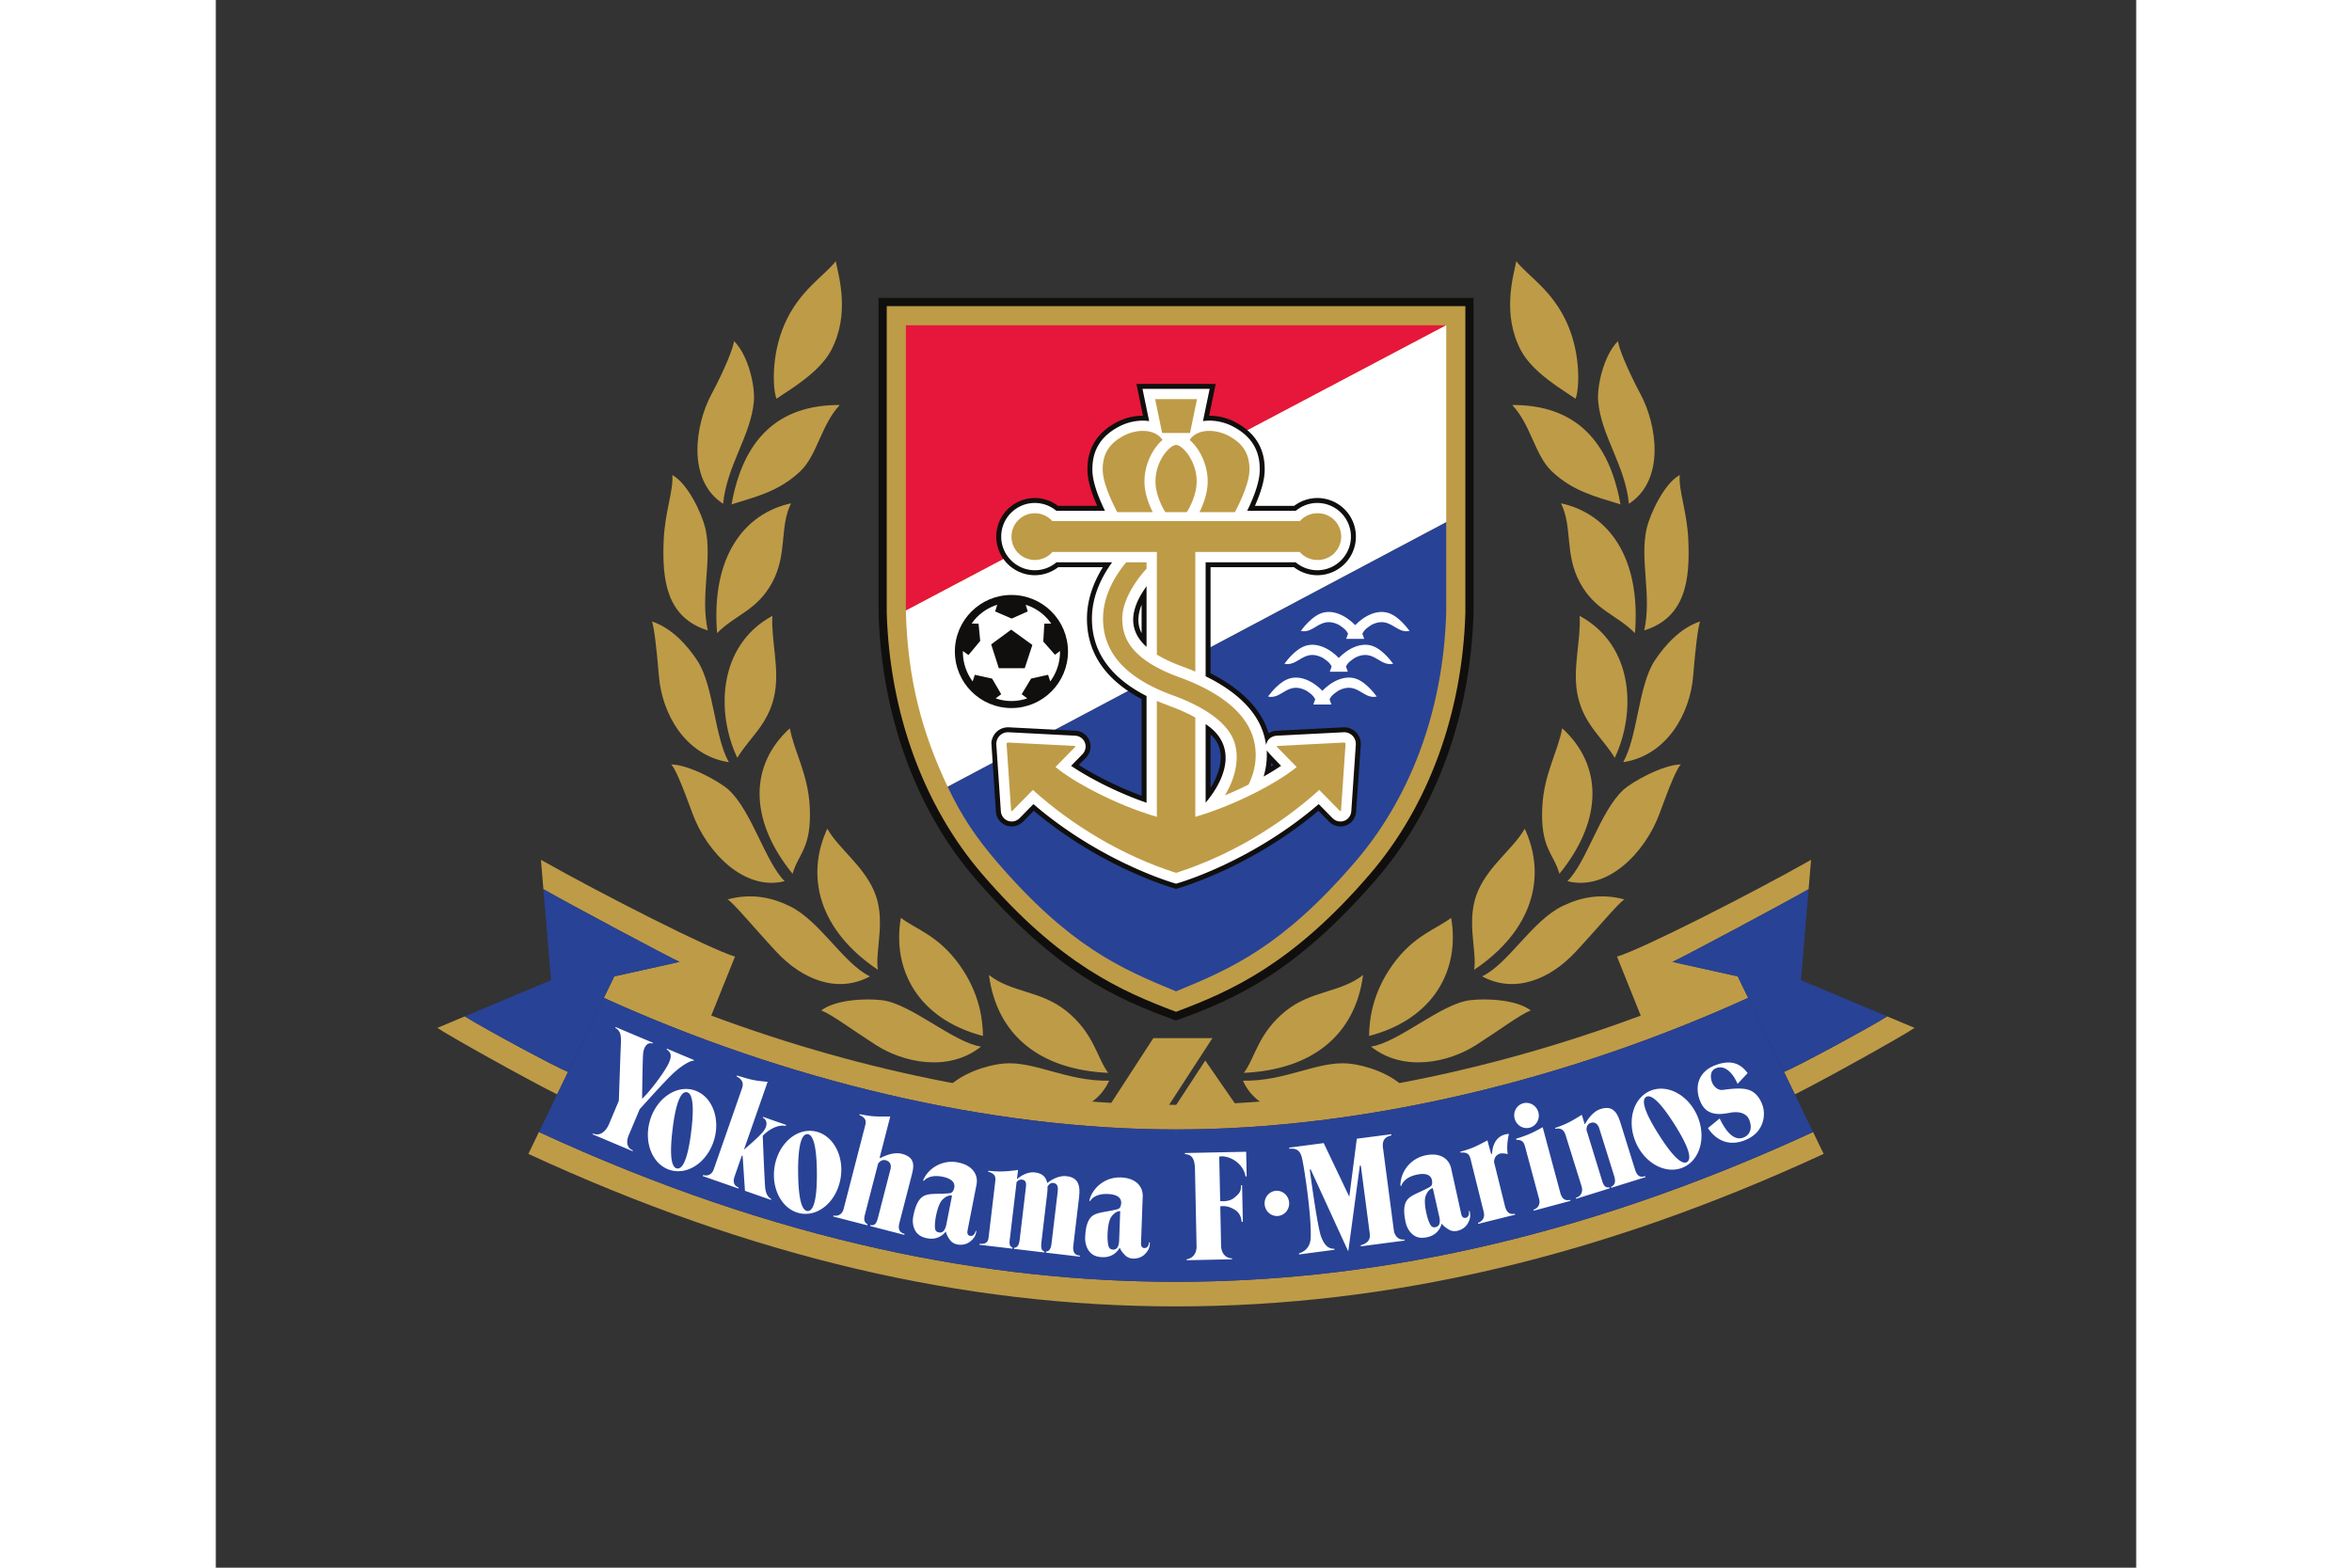 <svg xmlns="http://www.w3.org/2000/svg" height="800" width="1200" viewBox="-37.5 -44.227 325 265.365"><rect x="-37.5" y="-44.227" width="325" height="265.365" fill="#333333" stroke="none"/><path d="M122.816 144.355l8.352-12.862h-9.999l-8.354 12.862h10m1.6-.598h11.388l-5.853-8.464-5.535 8.464M68.106 24.329c-10.62-.053-16.39 5.997-18.322 16.813 4.373-1.334 8.112-2.266 11.65-5.612 2.841-2.693 3.527-7.903 6.672-11.201M48.35 41.048c.65-6.51 4.66-11.451 5.205-17.282.25-2.684-.978-7.947-3.371-10.265 0 .936-1.568 4.837-3.829 9.065-2.687 5.023-4.223 14.441 1.995 18.482m9.036-17.776c1.96-1.388 7.198-4.318 9.245-8.191 3.21-6.075 1.346-12.354.784-15.081-1.98 2.519-6.146 4.912-8.651 10.62-2.307 5.25-2.013 11.034-1.378 12.652m2.466 17.698c-8.019 1.743-13.553 9.154-12.517 21.973 3.163-3.195 6.784-3.813 9.355-8.624 2.57-4.812 1.18-9.369 3.162-13.35M45.76 62.483c-1.313-5.955.811-11.943-.417-17.314-.606-2.456-2.94-7.545-5.586-8.983.217 2.672-1.238 6.095-1.457 10.988-.307 6.861.513 13.149 7.46 15.31m10.923-2.459c-9.303 5.066-9.501 16.528-5.926 24.029 2.023-3.377 5.11-5.52 6.21-10.292 1.058-4.583-.485-9.215-.284-13.737m-7.36 24.768c-2.467-4.4-2.553-12.931-5.304-17.151-1.747-2.68-4.407-5.59-7.703-6.672.339.953.758 4.203 1.175 9.27.517 6.316 4.426 13.407 11.832 14.553m10.323-5.739c-6.635 6.016-7.176 15.2.463 24.628 1.004-3.49 3.26-4.341 2.906-11.332-.283-5.583-2.598-9.21-3.37-13.296m-.875 25.877c-3.293-3.271-5.543-11.824-9.449-15.438-1.505-1.395-6.703-4.273-9.766-4.33.681.628 1.882 3.549 3.621 8.318 2.402 6.547 8.745 13.18 15.593 11.45m7.22-8.886c-3.717 8.008-1.466 17.17 8.56 23.884-.539-3.243 1.495-8.516-.688-13.424-1.949-4.384-6.038-7.163-7.872-10.46m7.221 24.995c-4.46-2.1-8.395-9.353-13.61-11.894-3.224-1.57-6.626-2.162-10.5-1.125.847.381 4.592 4.922 8.292 8.892 4.321 4.63 10.28 7.122 15.818 4.127m5.227-9.909c-1.508 8.66 2.817 17.107 13.891 20-.04-2.726-.523-7.156-3.912-11.946-3.618-5.105-7.476-6.109-9.979-8.054m13.564 21.804c-4.737-.727-11.853-7.29-16.789-7.859-2.991-.35-7.93-.043-10.243 1.733 1.93.778 5 3.133 9.238 5.85 4.666 2.986 12.288 4.648 17.794.276m1.342-12.127c1.33 10.09 8.508 16.033 20.185 16.57-1.91-2.488-2.357-6.695-7.142-10.518-4.306-3.44-9.28-3.06-13.043-6.052m20.345 17.894c-7.21.143-12.689-3.405-17.955-2.898-2.678.256-7.221 1.67-9.548 4.278.917-.126 4.83 1.197 9.525 2.99 6.75 2.572 15.164 1.869 17.978-4.37m68.207-114.373c10.626-.053 16.397 5.997 18.323 16.813-4.368-1.334-8.11-2.266-11.641-5.612-2.845-2.693-3.53-7.903-6.682-11.201m19.758 16.719c-.646-6.51-4.663-11.451-5.203-17.282-.249-2.684.98-7.947 3.37-10.265 0 .936 1.573 4.837 3.831 9.065 2.684 5.023 4.221 14.441-1.998 18.482m-9.032-17.776c-1.96-1.388-7.198-4.318-9.25-8.191-3.204-6.075-1.34-12.354-.78-15.081 1.985 2.519 6.148 4.912 8.653 10.62 2.3 5.25 2.012 11.034 1.377 12.652m-2.465 17.698c8.017 1.743 13.552 9.154 12.517 21.973-3.164-3.195-6.785-3.813-9.358-8.624-2.57-4.812-1.183-9.369-3.16-13.35m14.09 21.514c1.313-5.955-.814-11.943.417-17.314.608-2.456 2.935-7.545 5.59-8.983-.221 2.672 1.233 6.095 1.451 10.988.31 6.861-.514 13.149-7.458 15.31m-10.925-2.459c9.306 5.066 9.505 16.528 5.929 24.029-2.024-3.377-5.11-5.52-6.211-10.292-1.056-4.583.487-9.215.282-13.737m7.363 24.768c2.469-4.4 2.557-12.931 5.304-17.151 1.748-2.68 4.408-5.59 7.704-6.672-.34.953-.76 4.203-1.175 9.27-.519 6.316-4.43 13.407-11.833 14.553m-10.325-5.739c6.632 6.016 7.178 15.2-.463 24.628-1.002-3.49-3.26-4.341-2.907-11.332.287-5.583 2.6-9.21 3.37-13.296m.884 25.877c3.283-3.271 5.535-11.824 9.444-15.438 1.51-1.395 6.703-4.273 9.765-4.33-.68.628-1.879 3.549-3.62 8.318-2.4 6.547-8.746 13.18-15.589 11.45m-7.225-8.886c3.72 8.008 1.465 17.17-8.56 23.884.538-3.243-1.498-8.516.684-13.424 1.954-4.384 6.041-7.163 7.876-10.46M176.8 121.04c4.454-2.1 8.387-9.353 13.603-11.894 3.227-1.57 6.632-2.162 10.498-1.125-.842.381-4.586 4.922-8.288 8.892-4.32 4.63-10.275 7.122-15.814 4.127m-5.235-9.909c1.512 8.66-2.813 17.107-13.887 20 .039-2.726.52-7.156 3.911-11.946 3.616-5.105 7.478-6.109 9.976-8.054M158 132.935c4.744-.727 11.86-7.29 16.795-7.859 2.989-.35 7.926-.043 10.237 1.733-1.924.778-4.994 3.133-9.231 5.85-4.676 2.986-12.292 4.648-17.8.276m-1.339-12.127c-1.329 10.09-8.504 16.033-20.185 16.57 1.913-2.488 2.357-6.695 7.138-10.518 4.309-3.44 9.286-3.06 13.047-6.052m-20.338 17.894c7.205.143 12.682-3.405 17.946-2.898 2.684.256 7.224 1.67 9.547 4.278-.912-.126-4.83 1.197-9.525 2.99-6.744 2.572-15.161 1.869-17.968-4.37M4.636 127.819L0 129.764c1.998 1.375 15.031 8.635 20.265 11.26l1.843-3.807c-1.83-.69-13.856-7.153-17.472-9.398m240.729 0l4.635 1.945c-2 1.375-15.029 8.635-20.262 11.26l-1.848-3.807c1.827-.69 13.858-7.153 17.475-9.398M125 176.91c36.229 0 72.112-8.492 109.609-25.816l-1.794-3.705c-40.715 18.809-76.476 25.354-107.814 25.354-31.341 0-67.105-6.545-107.816-25.354l-1.79 3.705C52.884 168.418 88.767 176.91 125 176.91" fill="#be9b47"/><path d="M232.478 101.32c-10.331 5.835-28.666 15.15-32.842 16.38l4.013 9.984c-26.27 9.793-53.652 15.108-78.648 15.108-24.998 0-52.38-5.315-78.654-15.108l4.017-9.985c-4.177-1.23-22.51-10.544-32.84-16.38l.417 4.969c3.98 2.292 22.07 11.949 23.043 12.3l-11.05 2.454-1.768 3.644c30.603 13.91 65.108 22.273 96.835 22.273 31.724 0 66.23-8.363 96.831-22.273l-1.762-3.644-11.054-2.454c.973-.351 19.06-10.008 23.045-12.3l.417-4.968" fill="#be9b47"/><path d="M4.636 127.819c3.616 2.245 15.642 8.707 17.472 9.398l7.825-16.175 11.051-2.454c-.972-.351-19.063-10.008-23.043-12.3l1.292 15.399-14.597 6.132" fill="#284296"/><path d="M125 172.743c31.34 0 67.1-6.545 107.815-25.354l-10.983-22.703c-30.6 13.91-65.107 22.273-96.831 22.273-31.727 0-66.232-8.363-96.835-22.273l-10.98 22.703C57.895 166.198 93.66 172.743 125 172.743" fill="#284296"/><path d="M245.365 127.819c-3.617 2.245-15.648 8.707-17.475 9.398l-7.82-16.175-11.054-2.454c.973-.351 19.06-10.008 23.045-12.3l-1.296 15.399 14.6 6.132" fill="#284296"/><path d="M175.359 6.204v53.268c-.498 17.35-6.296 33.44-16.513 45.199-13.52 15.55-23.475 20.122-33.838 23.848-10.364-3.726-20.316-8.298-33.835-23.848-10.217-11.76-16.017-27.849-16.516-45.199V6.204h100.702" fill="#100f0d"/><path d="M173.973 7.593v51.88c-.492 16.993-6.234 32.723-16.18 44.29-13.097 15.23-23.493 19.787-32.785 23.279-9.291-3.492-19.682-8.049-32.784-23.28-9.945-11.566-15.687-27.296-16.18-44.29V7.593h97.929" fill="#be9b47"/><path d="M94.68 101.648c12.34 14.346 20.985 18.092 30.328 21.931 9.351-3.84 17.99-7.585 30.325-21.931 8.885-10.327 14.896-24.834 15.398-42.27V44.13L86.34 88.92c2.413 5.1 4.946 8.78 8.34 12.729" fill="#284296"/><path d="M79.285 10.831v48.291l91.446-48.29H79.285" fill="#e6173a"/><path d="M79.285 59.122v.257c.333 11.607 2.778 20.474 7.056 29.54l84.39-44.79V10.831L79.285 59.122" fill="#fff"/><path d="M97.15 75.629c5.286 0 9.572-4.288 9.572-9.575 0-5.288-4.286-9.57-9.571-9.57s-9.573 4.282-9.573 9.57c0 5.287 4.288 9.575 9.573 9.575" fill="#100f0d"/><path d="M95.42 73.285l-.94.7a8.164 8.164 0 005.344 0l-.941-.7 1.591-2.645 2.877-.644.369 1.12a8.406 8.406 0 001.648-5.147l-.849.64-1.983-2.243.182-3.031 1.164-.008a8.239 8.239 0 00-4.32-3.181l.352 1.123-2.715 1.212-2.81-1.212.356-1.123a8.232 8.232 0 00-4.325 3.18l1.166.009.28 2.932-1.99 2.387-.943-.685a8.413 8.413 0 001.652 5.148l.364-1.121 2.93.644 1.541 2.645" fill="#fff"/><path d="M97.107 62.352l3.585 2.594-1.289 3.933h-4.388l-1.293-4.033 3.385-2.494" fill="#100f0d"/><path d="M161.506 59.759c-2.254-1.127-4.715.32-6.176 1.828-1.47-1.508-3.925-2.955-6.18-1.828-1.096.546-2.222 1.726-3.033 2.81 2.324.537 3.272-2.609 6.413-1.048.618.416 1.23.776 1.587 1.523l-.318.87h3.056l-.316-.87c.354-.747.967-1.107 1.581-1.523 3.144-1.56 4.09 1.585 6.413 1.048-.809-1.084-1.93-2.264-3.027-2.81m-2.779 5.554c-2.254-1.126-4.712.32-6.177 1.832-1.464-1.512-3.926-2.958-6.178-1.832-1.092.546-2.22 1.727-3.029 2.808 2.323.539 3.269-2.607 6.41-1.042.616.412 1.23.773 1.586 1.519l-.316.875h3.055l-.315-.875c.354-.746.969-1.107 1.582-1.519 3.144-1.565 4.09 1.58 6.41 1.042-.808-1.081-1.934-2.262-3.028-2.808m-2.778 5.553c-2.256-1.122-4.713.325-6.178 1.833-1.464-1.508-3.924-2.955-6.172-1.833-1.103.545-2.225 1.73-3.036 2.81 2.326.542 3.27-2.608 6.415-1.043.612.408 1.23.773 1.581 1.519l-.315.875h3.055l-.311-.875c.35-.746.965-1.11 1.578-1.519 3.144-1.565 4.09 1.585 6.413 1.044-.809-1.08-1.933-2.266-3.03-2.811" fill="#fff"/><path d="M155.466 79.726a2.84 2.84 0 00-2.156-.837l-11.237.577a2.993 2.993 0 00-1.411.425 12.61 12.61 0 00-.444-1.258c-1.448-3.475-4.66-6.5-9.371-8.897v-17.95h14.12a6.487 6.487 0 003.946 1.353 6.529 6.529 0 006.534-6.532 6.53 6.53 0 00-6.534-6.534 6.541 6.541 0 00-3.923 1.332h-6.634c.735-1.648 1.567-3.898 1.644-5.758.157-3.823-1.55-6.673-5.072-8.474a9.513 9.513 0 00-4.321-1.028l1.115-5.392h-13.417l1.11 5.392a9.515 9.515 0 00-4.318 1.028c-3.521 1.801-5.228 4.65-5.071 8.474.073 1.86.91 4.11 1.642 5.758h-6.634a6.524 6.524 0 00-3.924-1.332 6.537 6.537 0 00-6.53 6.534c0 3.586 2.926 6.532 6.53 6.532 1.424 0 2.81-.48 3.954-1.354h7.562c-1.455 2.34-2.694 5.32-2.694 8.709 0 5.785 3.113 10.347 9.246 13.614v16.36c-4.306-1.588-8.123-3.61-10.623-5.208l1.182-1.202c.772-.785 1.01-1.888.62-2.886-.387-.996-1.31-1.65-2.408-1.706l-11.235-.577a2.826 2.826 0 00-2.152.837c-.547.554-.805 1.352-.805 1.841l.763 11.556c.075 1.095.744 2.006 1.748 2.378 1 .37 2.094.114 2.867-.661l1.79-1.823c9.68 8.124 19.817 11.962 24.087 13.216 4.272-1.254 14.41-5.092 24.088-13.216l1.784 1.817c.77.781 1.872 1.038 2.875.667 1-.372 1.638-1.212 1.723-2.378l.786-11.224a2.835 2.835 0 00-.802-2.173m-36.288-16.793c-.921-1.708-.491-3.604 0-4.783zm11.783 26.073c-.038.057-.078.11-.114.168v-9.052c1.326 1.076 3.036 3.81.114 8.884m10.105-3.49c.03-.196.057-.397.072-.591l.333.335c-.134.085-.264.17-.405.256" fill="#100f0d"/><path d="M154.872 80.316a1.982 1.982 0 00-1.52-.591l-11.236.576c-.763.036-1.454.435-1.723 1.119a3.925 3.925 0 00-.147.455 12.185 12.185 0 00-.8-2.922c-1.42-3.4-4.651-6.368-9.433-8.703v-19.3h15.234a5.68 5.68 0 003.666 1.348c3.156 0 5.694-2.59 5.694-5.691a5.704 5.704 0 00-5.694-5.698c-1.337 0-2.62.481-3.638 1.33h-8.231c.765-1.546 2.028-4.415 2.12-6.623.143-3.52-1.367-6.035-4.616-7.695-1.488-.761-3.312-1.115-4.983-.866l1.132-5.462h-11.366l1.125 5.462c-1.664-.25-3.489.105-4.978.866-3.25 1.66-4.758 4.174-4.62 7.695.094 2.208 1.364 5.077 2.124 6.624h-8.229a5.69 5.69 0 00-3.643-1.33c-3.14 0-5.692 2.558-5.692 5.697 0 3.102 2.54 5.691 5.692 5.691a5.675 5.675 0 003.668-1.348h9.418c-1.727 2.377-3.425 5.694-3.425 9.544 0 5.579 3.113 9.967 9.244 13.097v18.063c-5.218-1.796-10.025-4.378-12.77-6.25l1.898-1.936c.537-.541.702-1.308.435-1.994-.262-.683-.907-1.137-1.669-1.173l-11.237-.576a1.988 1.988 0 00-1.519.591 1.992 1.992 0 00-.56 1.527l.764 11.223c.052.761.513 1.394 1.203 1.648.688.256 1.45.078 1.99-.468 0 0 1.308-1.334 2.322-2.362 9.975 8.584 20.858 12.53 24.14 13.47 3.282-.94 14.165-4.886 24.14-13.47l2.327 2.362c.537.546 1.297.724 1.989.468.688-.254 1.148-.887 1.203-1.648l.76-11.223a1.974 1.974 0 00-.559-1.527M120.015 65.27c-4.02-3.592-1.811-7.735 0-10.264zm9.998 26.377V78.343c5.35 3.532 3.588 9.059 0 13.303m9.815-4.422c.438-1.47.613-2.962.518-4.433.108.2 1.54 1.696 2.435 2.612a45.576 45.576 0 01-2.953 1.82" fill="#fff"/><path d="M128.556 23.335l-1.183 5.733h-4.718l-1.185-5.733h7.086m-1.726 19.127c.679-1.049 1.673-3.18 1.673-5.174 0-3.586-2.467-6.206-3.49-6.206-1.023 0-3.491 2.62-3.491 6.206 0 1.994.993 4.125 1.674 5.174h3.633" fill="#be9b47"/><path d="M127.307 30.24c1.363-2.017 4.462-1.78 6.452-.772 2.429 1.246 3.79 3.03 3.666 6.073-.113 2.675-2.458 6.92-2.458 6.92h-6c.73-1.418 1.398-3.34 1.398-5.177 0-2.926-1.41-5.635-3.058-7.043m-4.588-.001c-1.367-2.017-4.462-1.78-6.45-.772-2.433 1.246-3.79 3.03-3.665 6.073.107 2.675 2.455 6.92 2.455 6.92h6.004c-.732-1.418-1.404-3.34-1.404-5.177 0-2.926 1.414-5.635 3.06-7.043m30.719 51.223l-11.23.574c-.15.012-.186.103-.082.207l3.295 3.356c-2.813 2.383-10.01 6.358-17.154 8.438v-16.81c-1.255-.703-2.738-1.37-4.458-1.994-.72-.26-1.392-.538-2.05-.819V94.04c-7.145-2.08-14.341-6.055-17.156-8.438l3.295-3.356c.109-.104.072-.195-.08-.207l-11.232-.574c-.151-.002-.266.11-.256.26l.763 11.224c.012.149.106.183.208.074l3.48-3.537c6.593 5.945 15.063 11.109 24.231 14.039 9.171-2.93 17.639-8.094 24.235-14.039l3.474 3.537c.106.109.2.075.21-.074l.762-11.224c.009-.15-.101-.262-.255-.26" fill="#be9b47"/><path d="M128.267 69.453V49.206h17.68a3.924 3.924 0 002.966 1.353 3.953 3.953 0 100-7.904 3.936 3.936 0 00-2.95 1.33h-41.897a3.95 3.95 0 00-6.906 2.622 3.95 3.95 0 006.925 2.6h17.673v17.372c1.133.687 2.586 1.383 4.449 2.065.72.26 1.4.531 2.06.81" fill="#be9b47"/><path d="M137.707 79.677c-1.563-3.744-5.733-6.932-12.14-9.264-8.54-3.11-9.66-6.974-9.66-9.92 0-3.683 3.183-7.485 4.108-8.451V50.95h-3.44c-1.51 1.82-3.92 5.314-3.92 9.544 0 5.8 3.891 10.094 11.797 12.976 5.506 2.003 9.06 4.603 10.25 7.46 1.272 3.047.265 6.674-1.418 9.473a61.677 61.677 0 003.996-1.825c1.26-2.543 1.745-5.733.427-8.901" fill="#be9b47"/><path d="M46.857 148.619c-1.068 3.746-4.37 6.095-7.383 5.23-3.01-.852-4.585-4.587-3.52-8.33 1.068-3.753 4.372-6.092 7.384-5.238 3.011.858 4.588 4.595 3.52 8.338m-4.682-7.972c-1.176-.144-1.932 2.631-2.373 6.266-.442 3.638-.4 6.505.78 6.649 1.177.146 1.93-2.629 2.375-6.266.443-3.633.401-6.502-.782-6.649m26.087 14.4c-.568 3.855-3.544 6.608-6.64 6.149-3.098-.457-5.145-3.955-4.575-7.813.575-3.851 3.547-6.603 6.644-6.144 3.096.46 5.143 3.955 4.57 7.808m-5.675-7.293c-1.184.01-1.572 2.858-1.538 6.52.034 3.66.447 6.504 1.634 6.49 1.19-.008 1.573-2.86 1.541-6.522-.032-3.662-.445-6.502-1.637-6.488m150.641-3.094c1.546 3.58.471 7.486-2.4 8.723-2.872 1.247-6.46-.645-8.006-4.217-1.545-3.578-.475-7.485 2.402-8.73 2.871-1.245 6.454.651 8.004 4.224m-8.672-3.202c-1.003.634.168 3.26 2.135 6.35 1.954 3.091 3.804 5.29 4.81 4.654 1.004-.637-.173-3.266-2.13-6.356-1.96-3.092-3.81-5.283-4.815-4.648m-60.369 8.77l-.023-.196 5.833-.767 4.33 9.08 1.272-9.82 5.838-.761.022.196c-1.128.266-1.596.845-1.426 2.144l1.827 13.887c.139 1.055.846 1.721 1.798 1.597l.025.181-7.397.969-.025-.175c1.197-.359 1.665-.94 1.527-1.998l-1.51-11.493-.167.016-1.96 14.508-6.365-13.888-.146.06s1.25 9.531 1.912 11.32c.663 1.788 1.479 2.08 2.25 2.058l.02.177-5.981.79-.024-.182c1.487-.472 1.937-1.578 1.977-2.654.151-3.89-1.105-11.668-1.337-12.832-.23-1.166-.435-2.417-2.27-2.217m22.853 1.154c2.519-.61 4.142.434 4.524 2.163l1.702 7.699c.088.416.3.771.752.674.45-.104.647-.519.535-1.144l.124-.035c.2.666.192 1.339-.375 2.249-.557.905-2.022 1.527-3.037.966-1.015-.555-1.29-1.072-1.29-1.072-.397 1.408-1.458 2.305-3.163 2.411-1.713.107-2.667-1.357-2.942-2.594-.273-1.239-.444-2.736.16-3.68.606-.948 2-1.28 3.783-2.246.472-.252.584-.448.53-1.059-.058-.61-.48-1.57-2.634-1.094-2.153.476-2.508 1.713-2.563 1.837-.05.12-.158.086-.158-.018-.03-2.155 1.537-4.448 4.052-5.057m.22 6.804c-.396 1.04.15 3.347.471 4.198.32.844.545 1.255 1.22 1.104.675-.155.819-.812.597-1.788l-1.084-4.812c-.226.05-.806.265-1.205 1.298m11.556-5.751s1.742 7.015 1.86 7.503c.183.732.58 1.526 1.663 1.278l.048.17-6.231 1.547-.044-.175c.698-.207 1.215-.845.966-1.844 0 0-2.017-8.1-2.186-8.793-.174-.69-.344-1.38-1.736-1.24l-.037-.153c2.006-.539 2.916-1.025 4.594-1.928.289 1.174.61 2.24.61 2.24.017.073.162.123.176-.021.016-.139.016-3.125 2.848-3.316 0 0-.48 1.888-.204 3.422 0 0-1.017-.264-1.51-.004-.488.257-.733.563-.817 1.314m23.864 1.286c-.223-.722-2.461-7.894-2.461-7.894-.548-1.754-1.29-2.974-3.347-2.335-1.614.504-2.584 2.47-2.642 2.545a.073.073 0 01-.064.02c-.295-.956-.486-1.583-.486-1.583-1.62 1.007-2.543 1.57-4.515 2.224l.05.154c1.266-.255 1.566.566 1.779 1.246.208.68 2.637 8.458 2.637 8.458.307.986-.122 1.726-.956 1.966l.05.17 5.68-1.773-.054-.167c-.888.157-1.083-.625-1.307-1.345-.15-.482-1.626-5.284-2.571-8.359-.02-.542.183-1.033.716-1.2.735-.229 1.22.21 1.47 1.004l2.513 8.045c.304.984.025 1.554-.552 1.77l.053.166 5.79-1.802-.052-.175c-.69.215-1.32.183-1.731-1.135m19.066-16.3l-1.704 1.815c-.825-1.884-2.14-3.21-3.613-2.662-1.16.432-.956 1.746-.719 2.38.23.632.94 1.423 1.803 1.31.86-.107 2.958-.422 4.241-.058 1.285.362 2.025 1.357 2.481 2.582.634 1.704.306 4.781-3.08 6.042-3.534 1.319-5.524-1.152-6.124-2.111l1.982-1.624c.793 1.693 2.195 3.912 3.995 3.242 1.19-.443 1.527-1.625 1.044-2.92-.48-1.302-1.883-1.539-3.19-1.305-1.306.235-3.812.787-4.976-1.566-1.159-2.354-.81-5.274 2.433-6.48 3.243-1.209 4.637.342 5.427 1.355m-35.418 6.628c.305 1.141-.346 2.303-1.449 2.604-1.109.298-2.256-.386-2.564-1.525-.307-1.14.346-2.304 1.45-2.604 1.108-.293 2.255.388 2.563 1.525m3.706 13.613c-.196-.723-2.976-11.084-2.976-11.084-1.589.902-2.665 1.398-4.5 1.943l.055.205c1.142-.046 1.316.589 1.488 1.231.186.687 2.35 8.75 2.35 8.75.267.99-.246 1.6-.942 1.831l.045.171 6.205-1.666-.048-.17c-1.08.27-1.482-.48-1.677-1.211m-63.532-6.716l.004.18c1.233.089 1.668.794 1.708 2.615l.27 13.02c.012.676-.227 1.904-1.684 2.178l.003.154 7.687-.16-.005-.155c-1.269-.052-1.83-1.072-1.853-2.145l-.136-6.662c.584-.094 1.274-.047 2.134.395.625.321 1.337.813 1.495 2.238l.191-.005-.13-6.2-.19.003c.018.871-.064 1.24-1.122 2.107-.816.668-1.927.624-2.396.564l-.161-7.512c1.302-.31 3.975.78 4.456 3.346l.189-.002-.086-4.174-10.374.215" fill="#fff"/><path d="M30.707 142.1l-1.662 3.951c-.435 1.031-1.407 2.159-2.716 1.582l-.063.145 6.756 2.85.063-.144c-1.117-.393-1.117-1.572-.707-2.545l1.855-4.406s3.497-3.917 5.212-5.627c1.714-1.718 3.443-2.678 3.914-2.562l.054-.139-4.556-1.918-.056.135c.913.581.809 1.29.336 2.34-.469 1.045-2.482 3.958-4.307 5.837-.098.1-.185.12-.185.12s.07-6.32.167-7.524c.097-1.209.712-2.076 1.606-1.78l.054-.133-6.312-2.662-.054.136c.913.512 1.012 1.283.941 2.79-.062 1.392-.34 9.554-.34 9.554m57.253 10.412c2.551.443 3.618 2.053 3.279 3.79-.34 1.734-1.433 7.327-1.513 7.742-.083.417-.035.832.421.921.45.088.8-.222.946-.84l.125.025c-.083.683-.357 1.298-1.233 1.908-.88.61-2.47.593-3.18-.324-.705-.917-.747-1.504-.747-1.504-.927 1.136-2.258 1.533-3.866.953-1.61-.586-1.9-2.31-1.654-3.552.243-1.247.68-2.694 1.612-3.316.932-.625 2.346-.374 4.364-.545.535-.045.714-.182.906-.765.194-.582.19-1.632-1.974-2.055-2.163-.424-2.985.571-3.08.663-.095.09-.18.016-.144-.085.838-1.986 3.189-3.46 5.738-3.016m-2.494 6.34c-.781.79-1.213 3.125-1.258 4.031-.048.909-.007 1.372.674 1.502.673.135 1.069-.407 1.262-1.39l.95-4.843c-.226-.043-.848-.086-1.628.7m30.07-3.772c2.587.04 3.896 1.463 3.83 3.227-.065 1.77-.272 7.466-.284 7.891-.015.417.096.82.558.836.459.016.756-.341.802-.976l.13.008c.027.688-.15 1.34-.923 2.079-.765.734-2.342.972-3.186.174-.843-.796-.975-1.364-.975-1.364-.737 1.267-1.992 1.862-3.67 1.536-1.68-.324-2.238-1.981-2.19-3.25.046-1.263.254-2.76 1.077-3.524.821-.761 2.257-.734 4.223-1.217.52-.13.677-.295.777-.898.098-.6-.072-1.641-2.27-1.718-2.203-.082-2.86 1.03-2.938 1.135-.084.102-.18.042-.153-.061.51-2.096 2.602-3.923 5.192-3.878m-1.475 6.657c-.648.897-.708 3.274-.61 4.176.093.902.207 1.353.9 1.378.69.024.992-.572 1.03-1.576l.177-4.929c-.228-.008-.845.048-1.497.95m-35.863 1.014l2.004-7.772c.408-1.586.88-3.264-1.6-3.9-1.64-.425-3.542.694-3.627.722-.05.02-.09-.028-.12-.089.938-3.646 1.789-6.945 1.789-6.945-2.505.008-3.027.036-5.177-.398l-.04.153c1.29.538 1.112 1.225.935 1.917-.181.69-3.604 13.955-3.604 13.955-.254.997-1.001 1.275-1.72 1.132l-.044.17 5.77 1.49.045-.171c-.731-.397-.607-1.042-.421-1.768.097-.36 1.155-4.473 2.194-8.493.295-.442.747-.723 1.266-.59.742.191 1.033.76.827 1.562-.182.692-2.109 8.166-2.109 8.166-.26.997-.556 1.388-1.274 1.247l-.044.171 5.769 1.492.042-.174c-.664-.192-1.207-.54-.86-1.877m29.431 3.82l.957-8.048c.216-1.83.054-3.398-2.083-3.65-1.684-.2-3.186 1.085-3.267 1.128-.018.008-.03.004-.042 0-.184-.93-.744-1.61-2.085-1.766-1.382-.163-2.596.773-3.03 1.14.114-.945.186-1.56.186-1.56-1.89.257-2.968.342-5.033.138l-.017.157c1.346.36 1.265 1.048 1.183 1.758-.083.71-1.117 9.397-1.117 9.397-.119 1.02-.785 1.085-1.514 1.038l-.025.175 5.577.66.019-.176c-.513-.242-.564-.606-.473-1.351l1.156-9.743c.24-.28.544-.461.88-.421.762.09.776.627.678 1.446l-1.03 8.68c-.122 1.018-.393 1.348-.948 1.422l-.021.175 5.12.61.021-.18c-.359-.114-.65-.294-.485-1.671.09-.745.951-8.044.951-8.044a8.27 8.27 0 00.07-1.26c.237-.384.56-.658.956-.613.762.09.86.7.76 1.523-.083.707-1.033 8.674-1.033 8.674-.117 1.023-.39 1.351-.946 1.424l-.017.18 5.742.68.02-.18c-.712-.081-1.275-.367-1.11-1.741m-52.129-9.534c-.115-.622-.44-8.998-.44-8.998 1.124-1.203 2.762-1.968 3.879-1.666l.068-.188-3.889-1.357-.052.153c.617.216.955 1.125.174 2.197-.666.907-2.753 2.683-3.36 3.194l4.01-11.482c-2.491-.196-3.095-.452-5.2-1.062l-.055.15c1.241.644 1.126 1.436.887 2.112-.23.673-4.749 13.607-4.749 13.607-.344.967-1.11 1.183-1.812.98l-.059.17 6.022 2.105.061-.167c-1.01-.375-.918-1.225-.669-1.933l1.194-3.422.144-.052.397 5.966 4.39 1.537.055-.151c-.65-.354-.893-1.068-.996-1.693m88.647 2.32c.07 1.177-.805 2.185-1.949 2.253-1.147.063-2.127-.832-2.199-2.016-.063-1.177.806-2.185 1.95-2.254 1.144-.063 2.131.84 2.198 2.017" fill="#fff"/></svg>